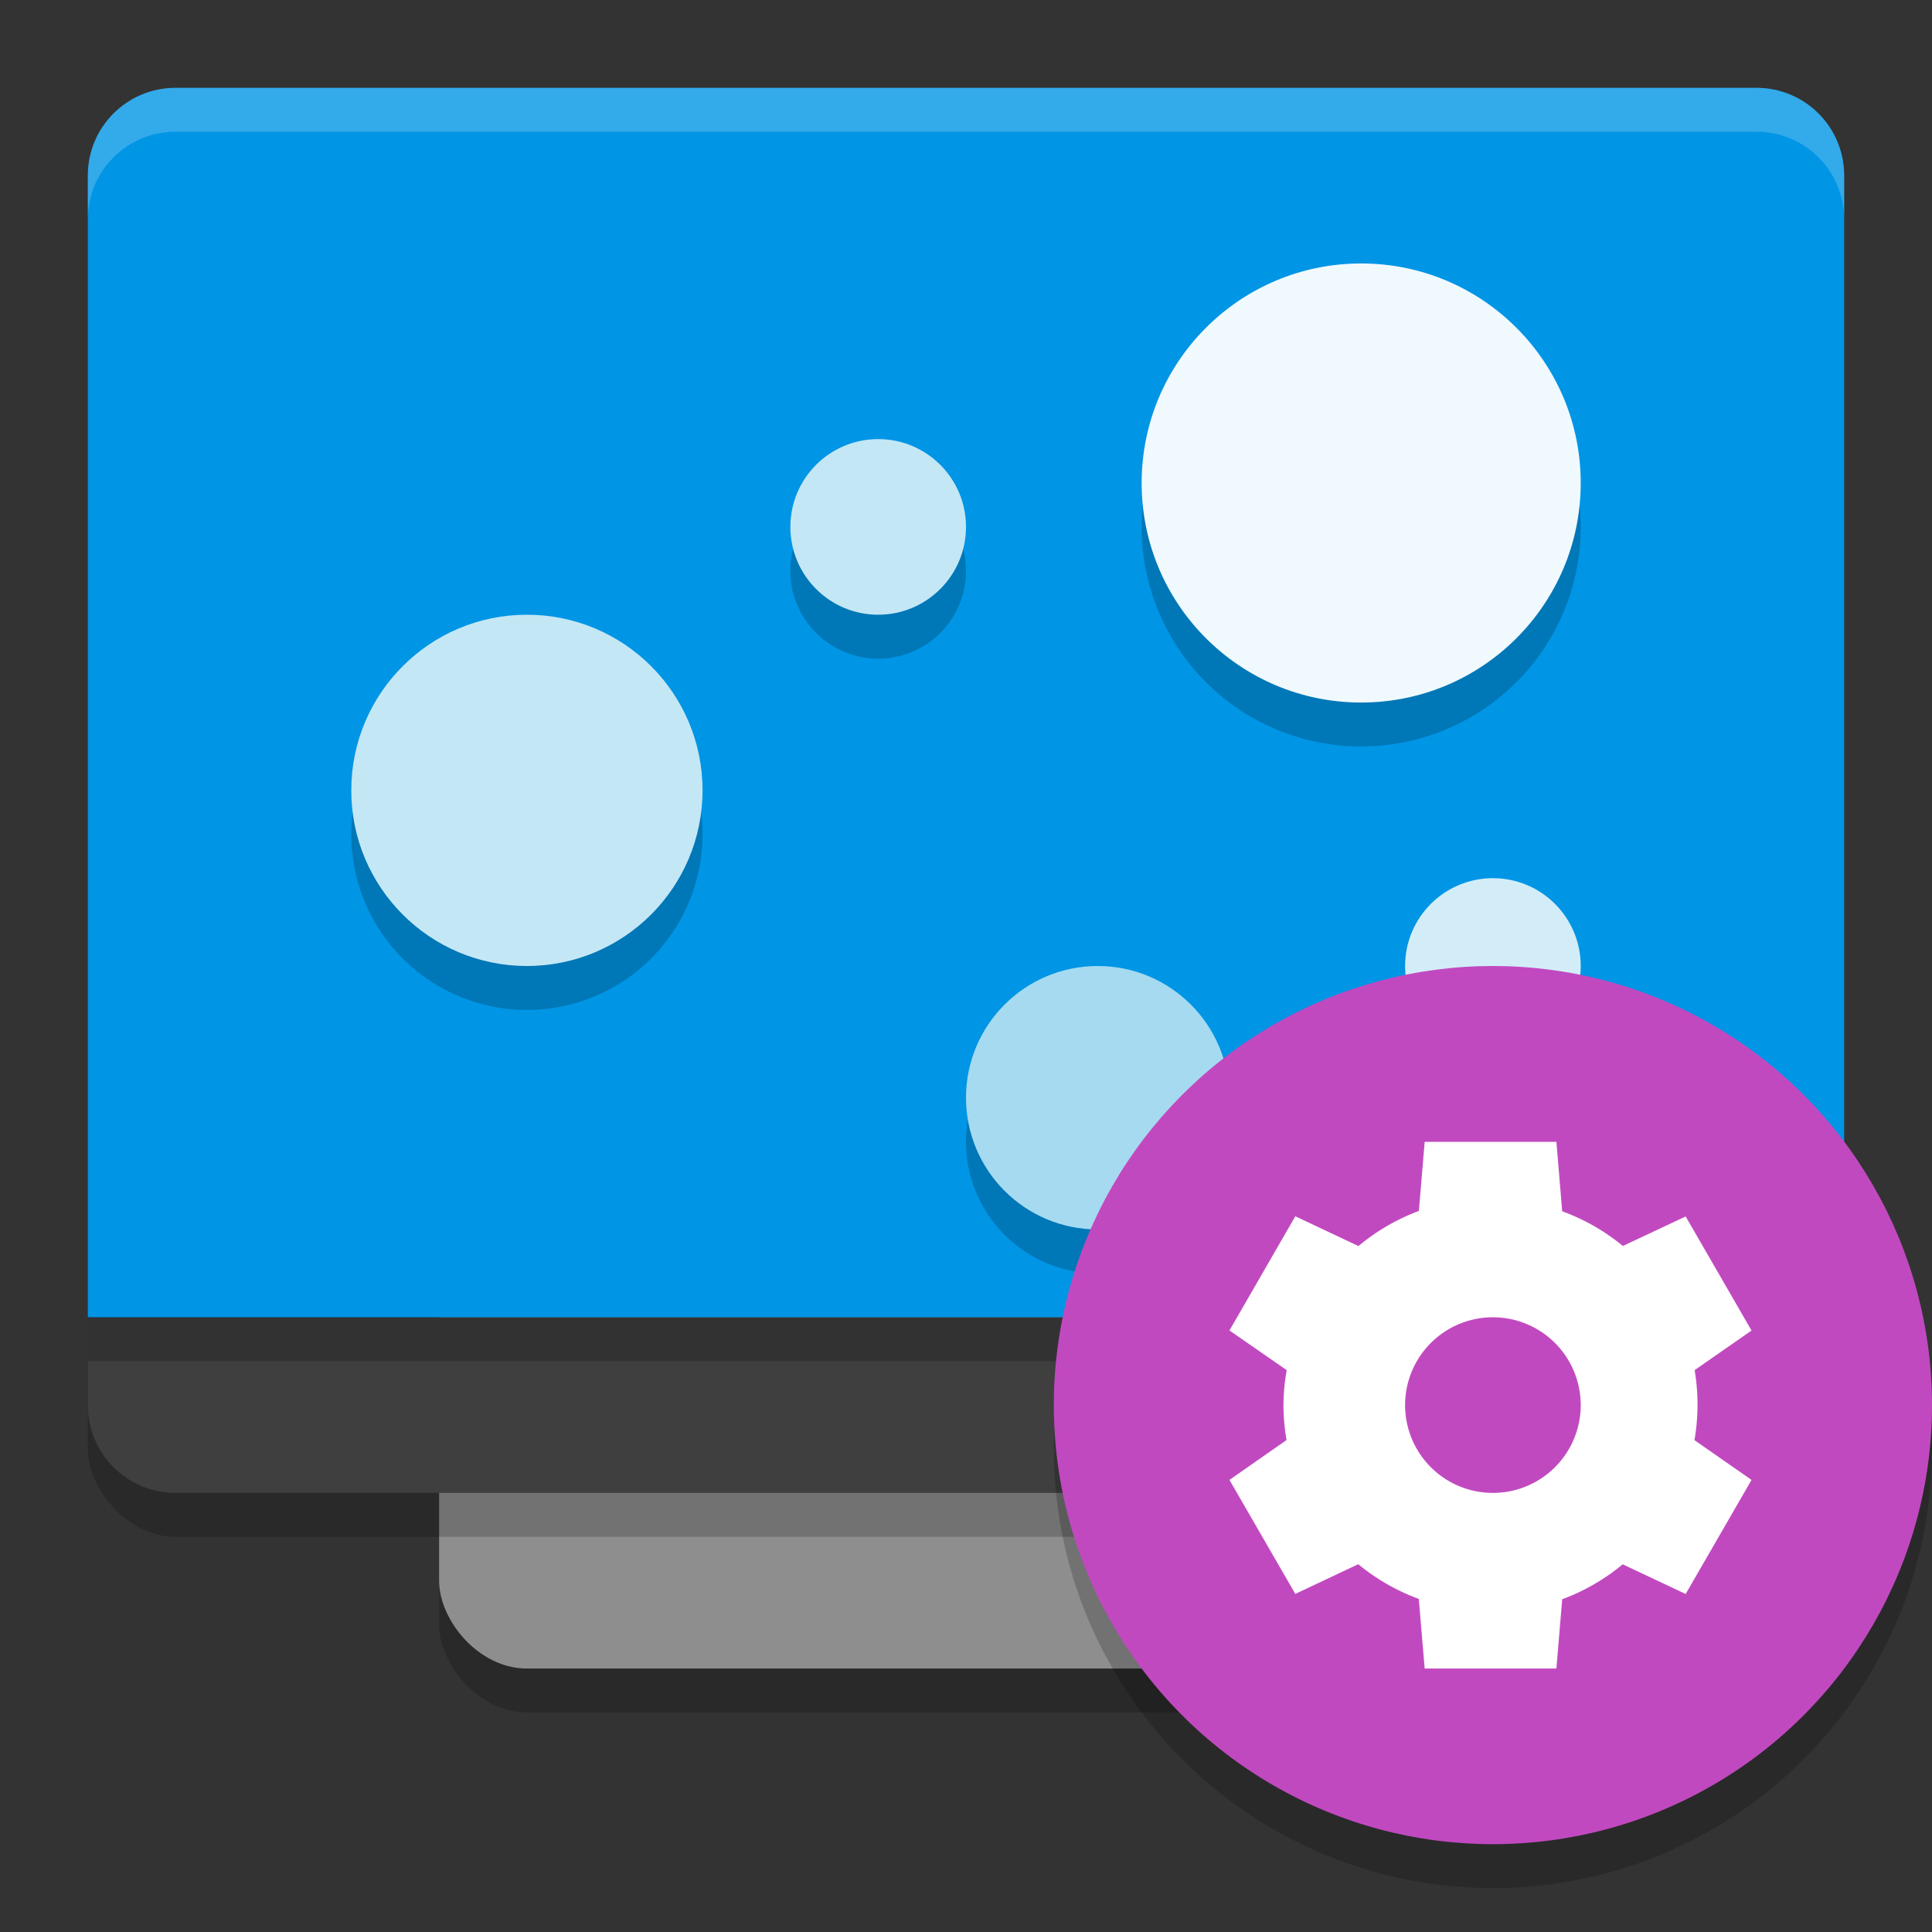 <svg xmlns="http://www.w3.org/2000/svg" width="22" height="22" version="1.1">
 <rect width="100%" height="100%" fill="#333333" stroke="none"/>
 <rect style="opacity:0.2" width="12" height="16" x="5" y="3.5" rx="1" ry="1"/>
 <rect style="fill:#8e8e8e" width="12" height="16" x="5" y="3" rx="1" ry="1"/>
 <rect style="opacity:0.2" width="20" height="16" x="1" y="1.5" rx="1" ry="1"/>
 <path style="fill:#3f3f3f" d="m 1,15 v 1 c 0,0.554 0.446,1 1,1 h 18 c 0.554,0 1,-0.446 1,-1 v -1 z"/>
 <path style="fill:#0095e5" d="M 2,1 C 1.446,1 1,1.446 1,2 V 15 H 21 V 2 C 21,1.446 20.554,1 20,1 Z"/>
 <rect style="opacity:0.2" width="20" height=".5" x="1" y="15"/>
 <path style="opacity:0.2;fill:#ffffff" d="M 2,1 C 1.446,1 1,1.446 1,2 v 0.5 c 0,-0.554 0.446,-1 1,-1 h 18 c 0.554,0 1,0.446 1,1 V 2 C 21,1.446 20.554,1 20,1 Z"/>
 <path style="opacity:0.2" d="m 15.5,3.5 a 2.5,2.5 0 0 0 -2.5,2.5 A 2.5,2.5 0 0 0 15.5,8.5 2.5,2.5 0 0 0 18,6 a 2.5,2.5 0 0 0 -2.5,-2.5 z m -5.5,2 a 1,1 0 0 0 -1,1 1,1 0 0 0 1,1 1,1 0 0 0 1,-1 1,1 0 0 0 -1,-1 z m -4,2 A 2,2 0 0 0 4,9.5 2,2 0 0 0 6,11.5 2,2 0 0 0 8,9.5 2,2 0 0 0 6,7.5 Z M 17,10.5 a 1,1 0 0 0 -1,1 1,1 0 0 0 1,1 1,1 0 0 0 1,-1 1,1 0 0 0 -1,-1 z m -4.5,1 A 1.5,1.5 0 0 0 11,13 1.5,1.5 0 0 0 12.5,14.5 1.5,1.5 0 0 0 14,13 1.5,1.5 0 0 0 12.5,11.5 Z"/>
 <circle style="fill:#f0f9fd" cx="15.5" cy="5.5" r="2.5"/>
 <circle style="fill:#c4e7f5" cx="6" cy="9" r="2"/>
 <circle style="fill:#a6daf0" cx="12.5" cy="12.5" r="1.5"/>
 <circle style="fill:#c4e7f5" cx="10" cy="6" r="1"/>
 <circle style="fill:#d3edf8" cx="17" cy="11" r="1"/>
 <circle style="opacity:0.2" cx="17" cy="16.5" r="5"/>
 <circle style="fill:#c149c0" cx="17" cy="16" r="5"/>
 <path style="fill:#ffffff" d="m 16.223,13.002 -0.066,0.787 a 2.357,2.357 0 0 0 -0.688,0.4 L 14.75,13.85 14,15.15 14.652,15.602 A 2.357,2.357 0 0 0 14.615,16 a 2.357,2.357 0 0 0 0.035,0.398 L 14,16.852 14.75,18.15 15.467,17.812 a 2.357,2.357 0 0 0 0.689,0.395 L 16.223,19 h 1.5 l 0.066,-0.789 a 2.357,2.357 0 0 0 0.689,-0.398 l 0.717,0.338 0.75,-1.299 -0.65,-0.453 A 2.357,2.357 0 0 0 19.33,16 a 2.357,2.357 0 0 0 -0.033,-0.398 l 0.648,-0.451 -0.75,-1.299 -0.715,0.336 a 2.357,2.357 0 0 0 -0.691,-0.395 l -0.066,-0.791 z M 17,15 a 1,1 0 0 1 1,1 1,1 0 0 1 -1,1 1,1 0 0 1 -1,-1 1,1 0 0 1 1,-1 z"/>
</svg>
